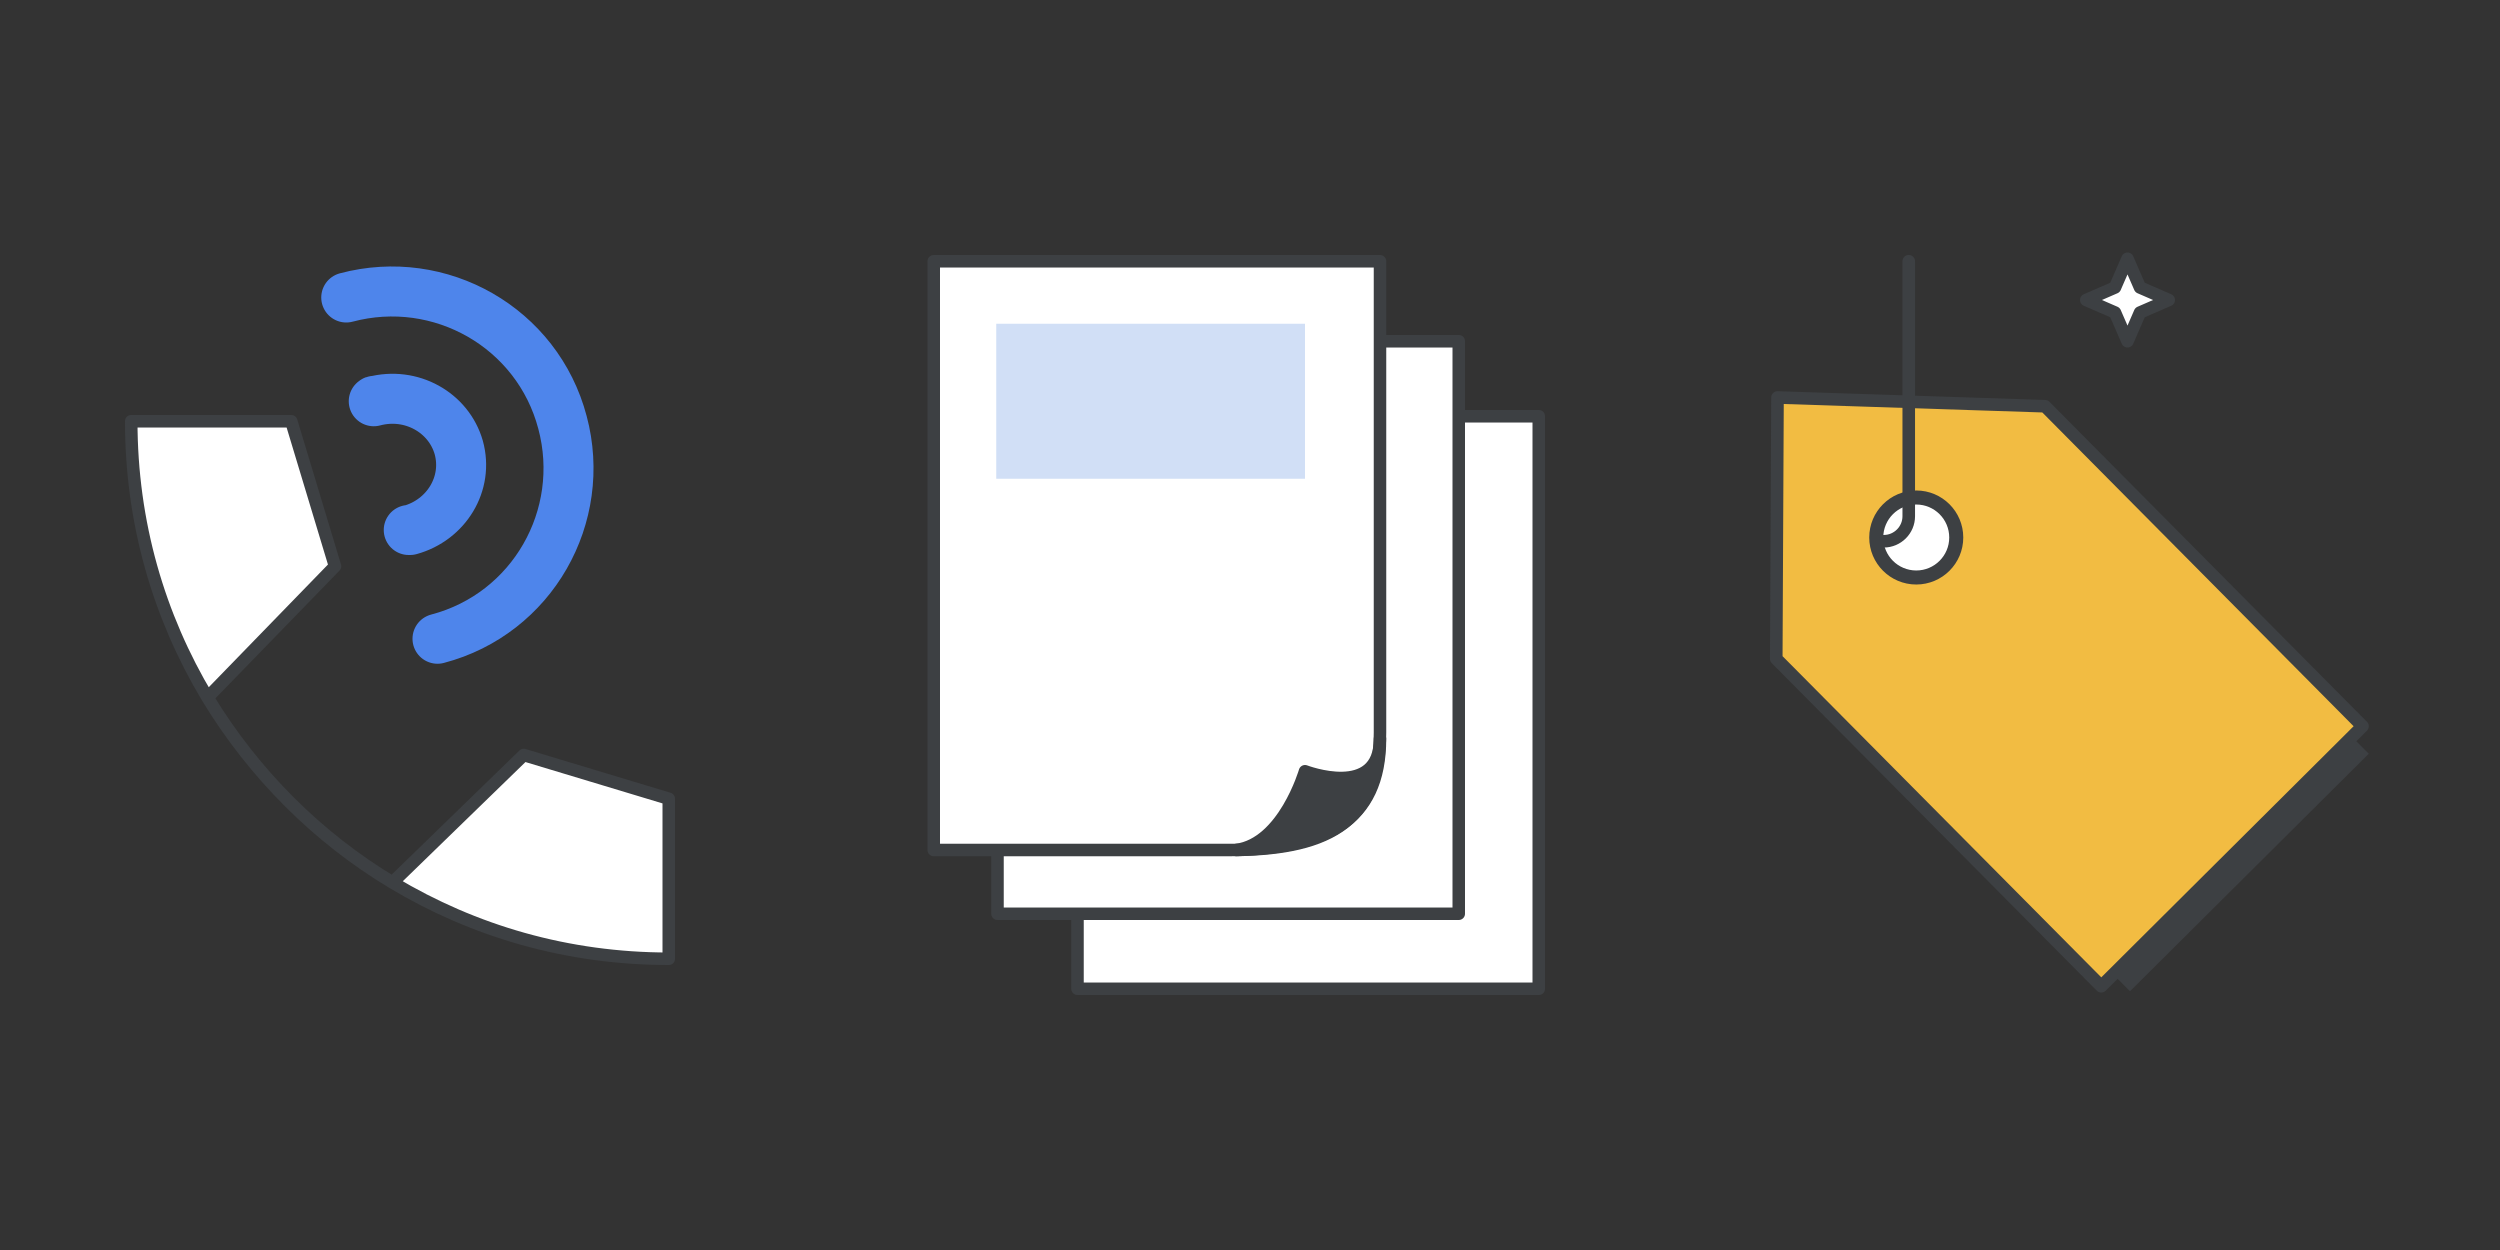 <?xml version="1.0" encoding="utf-8"?>
<!-- Generator: Adobe Illustrator 24.0.0, SVG Export Plug-In . SVG Version: 6.00 Build 0)  -->
<svg version="1.1" id="Layer_1" xmlns="http://www.w3.org/2000/svg" xmlns:xlink="http://www.w3.org/1999/xlink" x="0px" y="0px"
	 viewBox="0 0 200 100" style="enable-background:new 0 0 200 100;" xml:space="preserve">
<rect x="0" y="0" width="200" height="100" fill="#333333" stroke="none"/>
<style type="text/css">
	.st0{fill-rule:evenodd;clip-rule:evenodd;fill:#FFFFFF;}
	.st1{fill:#FFFFFF;}
	.st2{fill:#F2F2F2;}
	.st3{fill:none;stroke:#E5E5E5;stroke-miterlimit:10;}
	
		.st4{fill-rule:evenodd;clip-rule:evenodd;fill:#FFFFFF;stroke:#3C4043;stroke-linecap:round;stroke-linejoin:round;stroke-miterlimit:10;}
	
		.st5{fill-rule:evenodd;clip-rule:evenodd;fill:none;stroke:#3C4043;stroke-linecap:round;stroke-linejoin:round;stroke-miterlimit:10;}
	.st6{fill:none;stroke:#3D4043;stroke-linecap:round;stroke-linejoin:round;}
	.st7{fill:none;stroke:#4E85EB;stroke-width:4;stroke-linecap:round;stroke-linejoin:round;}
	.st8{fill:#FFFFFF;stroke:#3D4043;stroke-linecap:round;stroke-linejoin:round;stroke-miterlimit:10;}
	.st9{fill:#3D4043;stroke:#3D4043;stroke-linecap:round;stroke-linejoin:round;stroke-miterlimit:10;}
	.st10{fill:#D1DFF6;}
	.st11{fill:#3D4043;}
	.st12{fill-rule:evenodd;clip-rule:evenodd;fill:#F2BC42;}
	.st13{fill:#F2BC42;stroke:#3D4043;stroke-width:1.006;stroke-linecap:round;stroke-linejoin:round;stroke-miterlimit:10;}
	.st14{fill:#FFFFFF;stroke:#3D4043;stroke-width:1.123;stroke-linecap:round;stroke-linejoin:round;stroke-miterlimit:10;}
	.st15{fill:none;stroke:#3D4043;stroke-width:1.006;stroke-linecap:round;stroke-linejoin:round;stroke-miterlimit:10;}
	.st16{fill:none;stroke:#3D4043;stroke-linecap:round;stroke-linejoin:round;stroke-miterlimit:10;}
	.st17{fill:#FFFFFF;stroke:#3D4043;}
	.st18{fill:none;stroke:#3D4043;}
	.st19{fill:#58A45C;}
	.st20{fill:#FFFFFF;stroke:#FFFFFF;stroke-width:0.444;stroke-miterlimit:10;}
	.st21{fill-rule:evenodd;clip-rule:evenodd;fill:#E8EAED;}
	.st22{fill-rule:evenodd;clip-rule:evenodd;fill:#3D4043;}
	.st23{fill-rule:evenodd;clip-rule:evenodd;fill:#FFFFFF;stroke:#3D4043;stroke-miterlimit:10;}
	.st24{fill:#D2E3FC;stroke:#D2E3FC;stroke-linecap:round;stroke-linejoin:round;stroke-miterlimit:10;}
	.st25{fill:none;stroke:#3C4043;stroke-linecap:round;stroke-linejoin:round;stroke-miterlimit:10;}
	.st26{fill:#FFFFFF;stroke:#3C4043;stroke-linecap:round;stroke-linejoin:round;stroke-miterlimit:10;}
</style>
<g>
	<g>
		<path class="st1" d="M10.5,33.6h12.8l3.5,11.6L16.6,55.8c3.7,6.1,8.8,11.2,14.8,14.8l10.5-10.2l11.6,3.5v12.8
			c-8.1,0-15.7-2.2-22.1-6.1c-6.1-3.7-11.2-8.8-14.8-14.8C12.7,49.3,10.5,41.7,10.5,33.6z"/>
		<path class="st6" d="M16.6,55.8c-3.9-6.5-6.1-14-6.1-22.1h12.8l3.5,11.6L16.6,55.8z M16.6,55.8c3.7,6.1,8.8,11.2,14.8,14.8
			 M31.4,70.6c6.5,3.9,14,6.1,22.1,6.1V63.9l-11.6-3.5L31.4,70.6z"/>
		<path class="st7" d="M35,51.1c7.6-2,12-9.8,10-17.3c-2-7.6-9.8-12-17.3-10"/>
		<path class="st7" d="M29.9,32.1C30,32.1,30,32,29.9,32.1c3-0.8,6,0.9,6.8,3.7c0.8,2.9-1,5.8-3.9,6.6c0,0-0.1,0-0.1,0"/>
	</g>
	<g>
		<path class="st8" d="M123.1,33.3H86.2v45.8h36.9V33.3z"/>
		<path class="st8" d="M116.7,27.3H79.8v45.8h36.9V27.3z"/>
		<path class="st8" d="M98.4,68c7.3,0,12-1.9,12-9.4V20.9H74.7V68H98.4z"/>
		<path class="st9" d="M104.4,61.7c0,0-1.7,5.8-5.5,6.3c7-0.2,11.5-2.2,11.5-8.9C110.4,64,104.4,61.7,104.4,61.7z"/>
		<rect x="79.7" y="25.9" class="st10" width="24.7" height="12.4"/>
	</g>
	<g>
		<polygon class="st11" points="166.3,37 146.8,36.4 146.7,55.4 170.4,79.3 189.5,60.3 		"/>
		<g>
			<path class="st12" d="M142.2,31.8l-0.1,20.9l26,26.2L189,58.1l-25.4-25.6L142.2,31.8z"/>
			<path class="st12" d="M157.9,41.2c1.8,1.8,1.8,4.7,0,6.5c-1.8,1.8-4.7,1.8-6.5,0c-1.8-1.8-1.8-4.7,0-6.5
				C153.2,39.4,156.1,39.4,157.9,41.2z"/>
			<path class="st13" d="M142.2,31.8l-0.1,20.9l26,26.2L189,58.1l-25.4-25.6L142.2,31.8z"/>
		</g>
		<circle class="st14" cx="153.3" cy="43" r="3.2"/>
		<path class="st15" d="M152.7,20.9v20.4c0,1.1-0.9,2-2,2l0,0"/>
		<path class="st8" d="M170.2,20.7l-1,2.3l-2.3,1l2.3,1l1,2.3l1-2.3l2.3-1l-2.3-1L170.2,20.7z"/>
	</g>
</g>
</svg>
